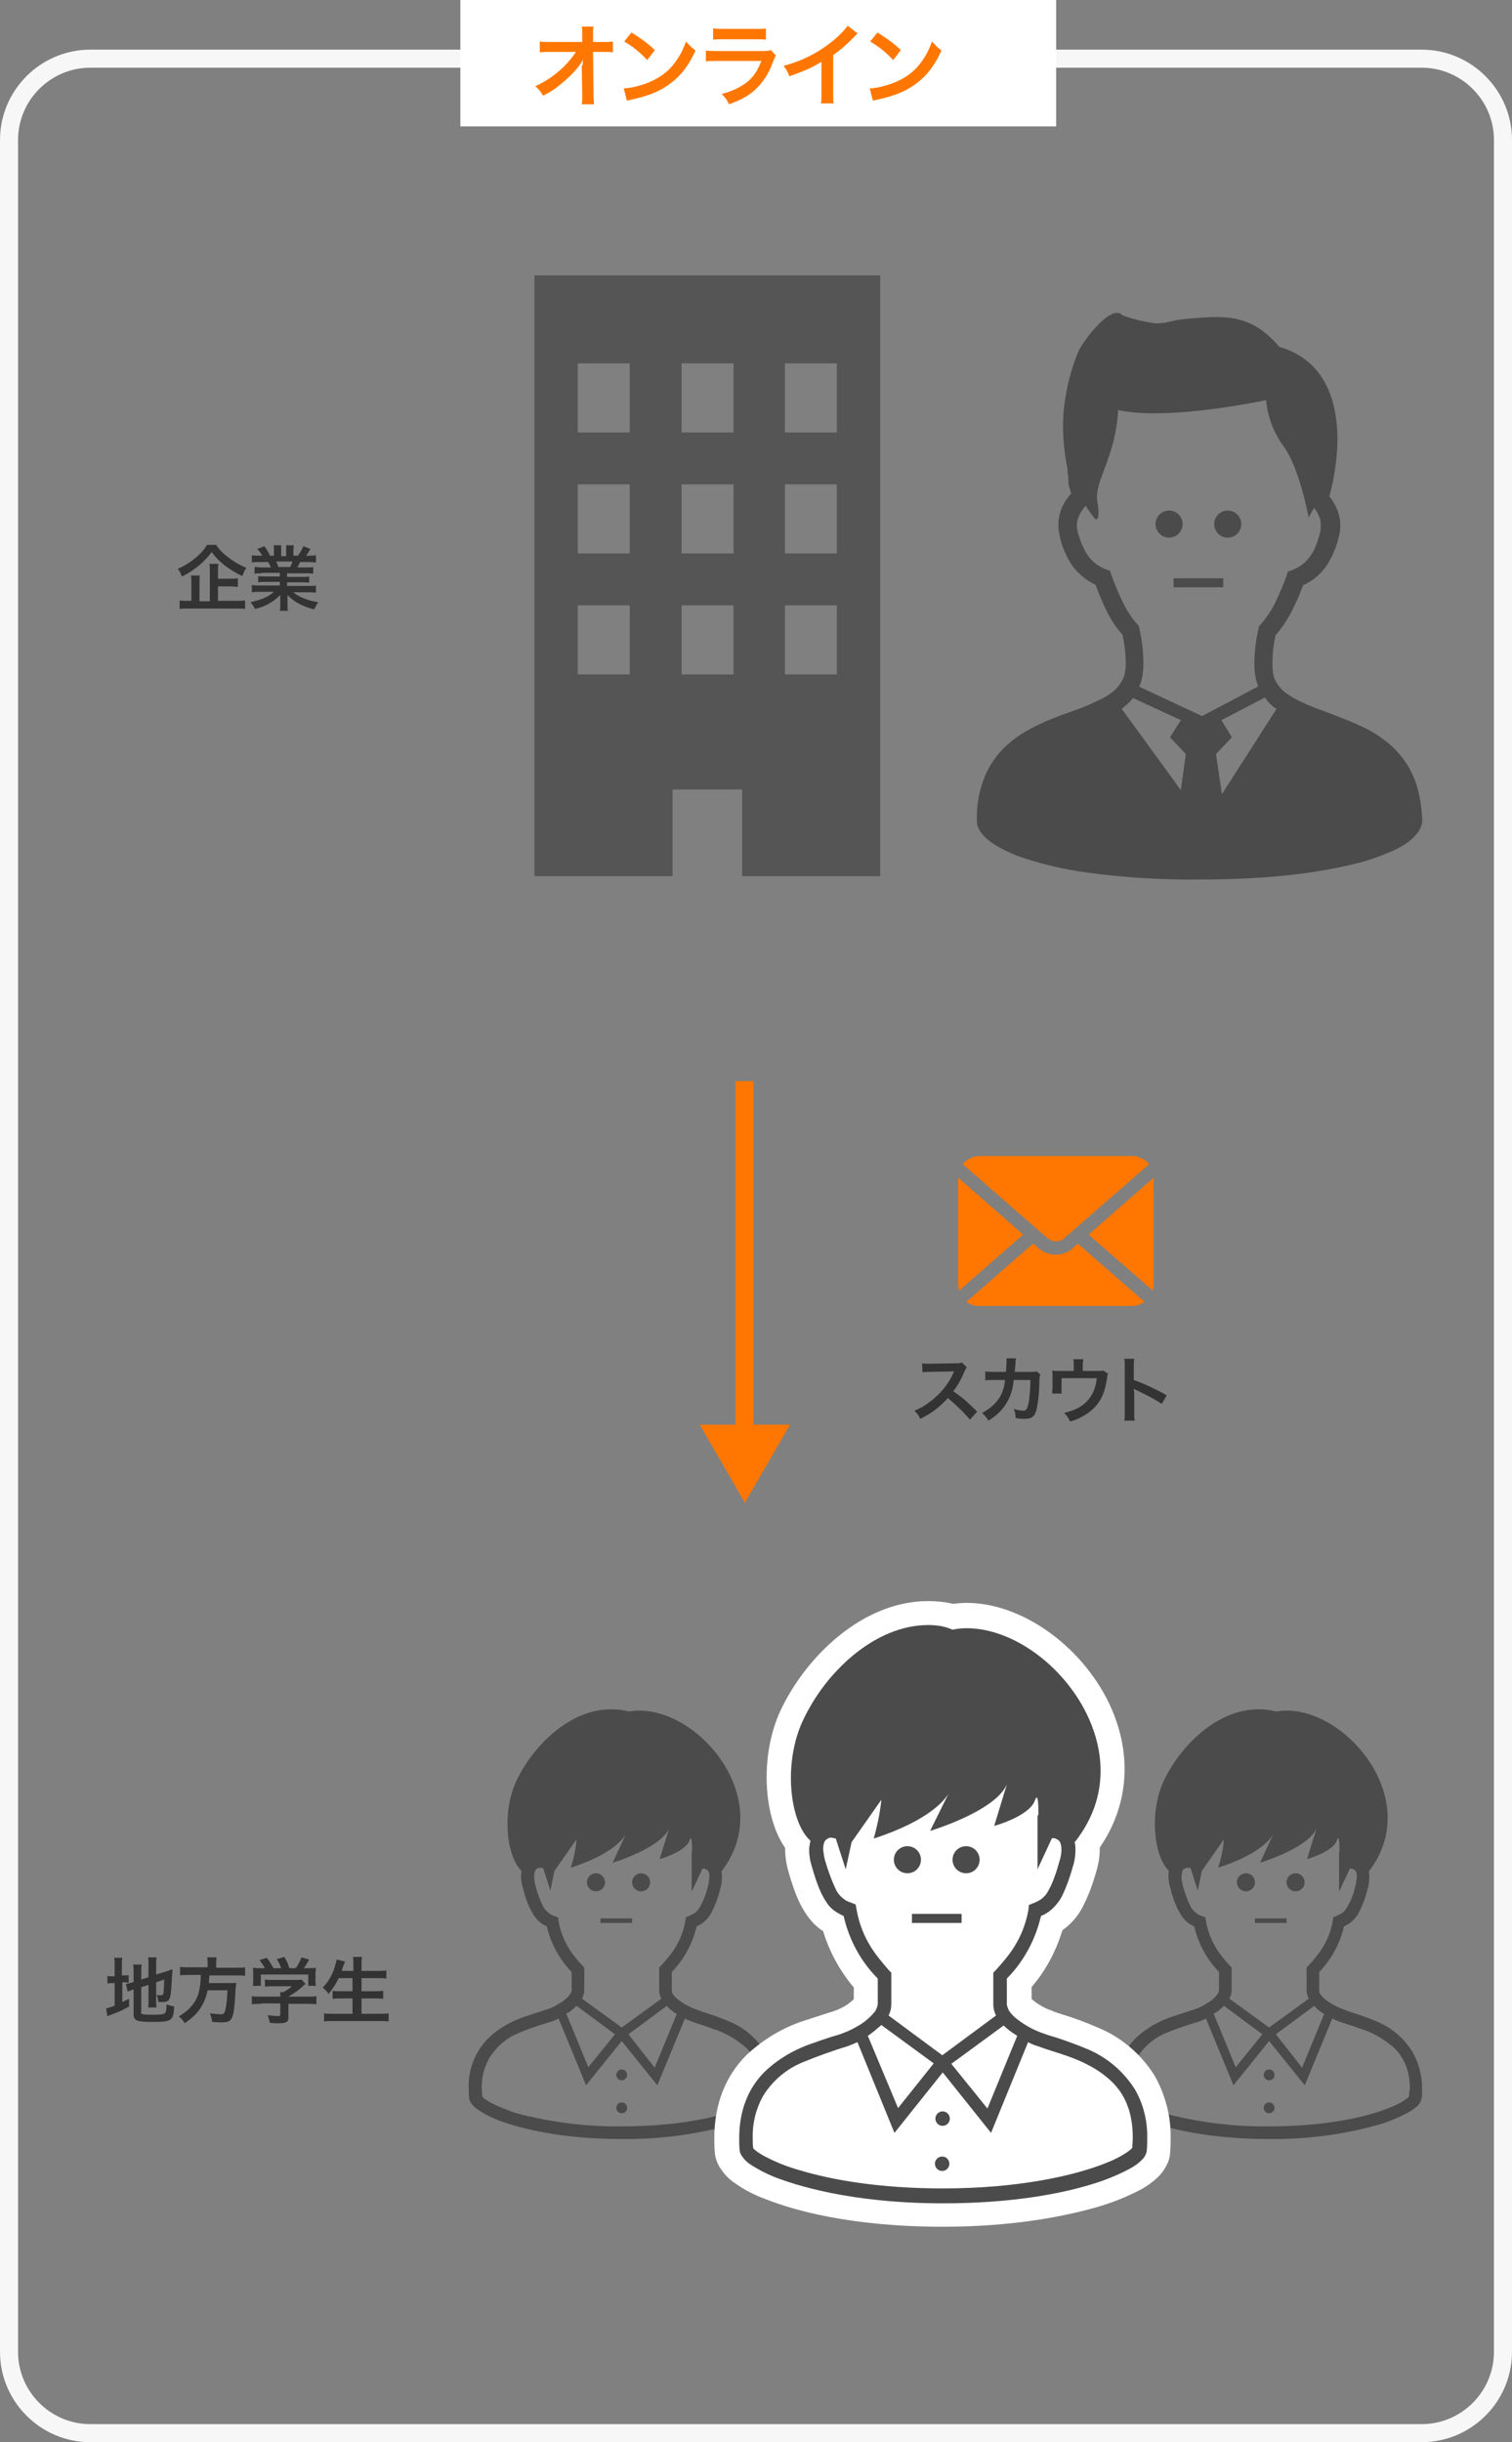 <?xml version="1.0" encoding="utf-8"?>
<!-- Generator: Adobe Illustrator 24.3.0, SVG Export Plug-In . SVG Version: 6.00 Build 0)  -->
<svg version="1.1" id="レイヤー_1" xmlns="http://www.w3.org/2000/svg" xmlns:xlink="http://www.w3.org/1999/xlink" x="0px"
	 y="0px" viewBox="0 0 335 541" style="enable-background:new 0 0 335 541;" xml:space="preserve">
<rect x="0" y="0" width="335" height="541" fill="#808080" stroke="none"/>
<style type="text/css">
	.st0{fill:none;}
	.st1{fill:none;stroke:#F7F7F7;stroke-width:4;}
	.st2{enable-background:new    ;}
	.st3{fill:#333333;}
	.st4{fill:#555555;}
	.st5{fill:#4B4B4B;}
	.st6{fill:#FF7700;}
	.st7{fill:none;stroke:#FF7700;stroke-width:4;stroke-miterlimit:10;}
	.st8{fill:#FFFFFF;}
</style>
<g transform="translate(-20 -1779)">
	<g transform="translate(20 1790)">
		<path class="st0" d="M20,0h295c11,0,20,9,20,20v490c0,11-9,20-20,20H20c-11,0-20-9-20-20V20C0,9,9,0,20,0z"/>
		<path class="st1" d="M20,2h295c9.9,0,18,8.1,18,18v490c0,9.9-8.1,18-18,18H20c-9.9,0-18-8.1-18-18V20C2,10.1,10.1,2,20,2z"/>
	</g>
	<g class="st2">
		<path class="st3" d="M67.9,1899.7c0.7,1.1,1.5,1.9,2.7,2.8c1.2,0.9,2.5,1.7,4,2.3c-0.4,0.5-0.6,1-0.9,1.8c-1.4-0.6-2.8-1.5-4-2.4
			c-1.2-1-1.9-1.7-2.8-2.9c-0.9,1.2-1.5,1.8-2.6,2.8c-1.2,1-2.5,1.9-4,2.6c-0.3-0.7-0.4-1.1-0.9-1.7c1.4-0.6,2.7-1.4,3.9-2.4
			c1.1-0.9,1.9-1.8,2.6-2.9H67.9z M68.3,1912.1h4c0.9,0,1.5,0,2-0.1v1.9c-0.5-0.1-1.2-0.1-2-0.1H61.8c-0.9,0-1.5,0-2,0.1v-1.9
			c0.4,0.1,1,0.1,1.9,0.1h0.7v-3.8c0-0.7,0-1.2-0.1-1.8h2c-0.1,0.5-0.1,1-0.1,1.8v3.9h2.3v-6.5c0-0.8,0-1.3-0.1-1.8h2
			c-0.1,0.5-0.1,0.9-0.1,1.7v1.6h2.6c0.8,0,1.3,0,1.8-0.1v1.9c-0.5,0-1-0.1-1.7-0.1h-2.7V1912.1z"/>
		<path class="st3" d="M78,1906c-0.7,0-1.2,0-1.6,0.1v-1.5c0.4,0,0.9,0.1,1.6,0.1H80c-0.2-0.5-0.4-0.9-0.6-1.2h-1.7
			c-0.8,0-1.4,0-1.9,0.1v-1.6c0.5,0.1,1,0.1,1.8,0.1h0.5c-0.3-0.6-0.5-0.8-1.1-1.5l1.6-0.6c0.5,0.8,0.8,1.1,1.2,2.1h0.9v-1.1
			c0-0.5,0-0.9-0.1-1.2h1.7c0,0.3,0,0.6,0,1.2v1.2h1.1v-1.2c0-0.5,0-0.9,0-1.2h1.7c0,0.3-0.1,0.7-0.1,1.2v1.1h1
			c0.6-0.8,0.9-1.4,1.2-2.1l1.6,0.6c-0.4,0.6-0.6,1-1,1.5h0.4c0.8,0,1.3,0,1.8-0.1v1.6c-0.5,0-1.1-0.1-1.9-0.1h-1.6
			c-0.3,0.6-0.4,0.8-0.6,1.2h1.9c0.8,0,1.2,0,1.6-0.1v1.5c-0.5-0.1-0.9-0.1-1.6-0.1h-4.2v0.8h3.3c0.7,0,1.2,0,1.6-0.1v1.4
			c-0.4-0.1-0.9-0.1-1.6-0.1h-3.3v0.8h4.5c0.9,0,1.5,0,1.9-0.1v1.6c-0.6-0.1-1.2-0.1-1.9-0.1H85c0.5,0.5,1.3,0.9,2.2,1.3
			c1,0.4,1.9,0.7,3.3,0.9c-0.4,0.6-0.6,1-0.9,1.6c-2.7-0.7-4.5-1.7-5.9-3.2c0,0.6,0,0.8,0,1.1v0.8c0,0.7,0,1.2,0.1,1.6H82
			c0.1-0.5,0.1-1,0.1-1.6v-0.8c0-0.4,0-0.4,0-1.1c-0.8,0.8-1.3,1.2-2.3,1.8c-1,0.6-2,1-3.3,1.3c-0.3-0.6-0.6-1-1-1.5
			c2.3-0.5,4-1.2,5.2-2.3h-3c-0.8,0-1.3,0-1.9,0.1v-1.6c0.5,0.1,1.1,0.1,1.9,0.1H82v-0.8h-3.2c-0.7,0-1.2,0-1.6,0.1v-1.4
			c0.4,0.1,0.9,0.1,1.6,0.1H82v-0.8H78z M84.3,1904.6c0.2-0.5,0.4-0.8,0.5-1.2h-3.6c0.2,0.5,0.3,0.7,0.5,1.2H84.3z"/>
	</g>
	<g transform="translate(138.417 1840)">
		<g transform="translate(0)">
			<path class="st4" d="M0,0v133.1h30.6v-19.2H46v19.2h30.6V0H0z M21.1,88.4H9.6V73.1h11.5L21.1,88.4z M21.1,61.6H9.6V46.3h11.5
				L21.1,61.6z M21.1,34.8H9.6V19.5h11.5L21.1,34.8z M44.1,88.4H32.6V73.1h11.5V88.4z M44.1,61.6H32.6V46.3h11.5V61.6z M44.1,34.8
				H32.6V19.5h11.5V34.8z M67,88.4H55.5V73.1H67V88.4z M67,61.6H55.5V46.3H67V61.6z M67,34.8H55.5V19.5H67V34.8z"/>
		</g>
		<g transform="translate(97.911 8.329)">
			<path class="st5" d="M97.8,105.5c-1.2-4.5-3.9-8.4-7.7-11.1c-1.6-1.2-3.3-2.2-5.2-3c-2.7-1.3-5.4-2.2-7.9-3.2
				c-2.3-0.8-4.5-1.7-6.7-2.9l-0.2-0.1c-0.6-0.4-1.2-0.8-1.8-1.2c-0.7-0.6-1.3-1.3-1.8-2.1c-0.5-0.8-0.8-1.8-0.8-2.7
				c-0.1-0.5-0.1-1-0.1-1.5c0-2.1,0.2-4.2,0.7-6.3c1.2-1.4,2.3-3,3.2-4.6c1.1-2.1,2.1-4.3,2.9-6.5c2.3-1,4.2-2.7,5.5-4.8
				c1.2-2,2-4.1,2.5-6.3c0.5-2.1,0.2-4.3-0.7-6.2c-0.4-0.8-0.9-1.6-1.5-2.4c0.3-1.1,0.7-2.6,1-4.4c0.5-2.8,0.8-5.6,0.8-8.5
				c0-2-0.2-4.1-0.6-6.1C79.1,20,78.6,18.5,78,17c-1-2.3-2.4-4.3-4.2-5.9c-1.9-1.7-4.2-2.9-6.7-3.6c-0.9-1.1-1.8-2-2.9-2.9
				c-0.8-0.7-1.7-1.3-2.6-1.8c-1.3-0.7-2.7-1.2-4.1-1.5c-1.4-0.3-2.9-0.4-4.3-0.4c-2.1,0-4.2,0.2-6.6,0.4c-0.9,0.1-1.7,0.2-2.3,0.3
				c-1,0.2-1.7,0.4-2.3,0.5c-0.3,0.1-0.5,0.1-0.8,0.1c-0.3,0-0.5,0.1-0.8,0.1c-0.5,0-0.9,0-1.4-0.1c-1.5-0.2-3.1-0.6-4.6-1
				c-0.6-0.2-1.2-0.4-1.6-0.5c-0.2-0.1-0.4-0.2-0.5-0.2S32.1,0.3,32,0.2c-0.2-0.1-0.3-0.2-0.5-0.2c-0.1,0-0.3,0-0.4,0
				c-0.2,0-0.4,0-0.6,0.1c-0.1,0-0.2,0.1-0.4,0.1c-0.2,0.1-0.3,0.2-0.5,0.3C29.3,0.6,29,0.8,28.8,1c-0.6,0.4-1.1,0.9-1.6,1.4
				c-0.9,0.9-1.8,1.9-2.6,3c-0.4,0.6-0.8,1.1-1.2,1.7C23,7.7,22.7,8.3,22.4,9c-1.1,2.8-2,5.8-2.5,8.8c-0.5,2.5-0.7,4.9-0.7,7.4
				c0,3.2,0.4,6.4,1,9.5c0,0.1,0,0.2,0,0.4c0,0.2,0,0.5,0.1,0.8c0,0.4,0.1,0.8,0.1,1.2c0,0.2,0,0.3,0,0.4c0,0,0,0.1,0,0.1v0.3L21,40
				c-0.7,0.8-1.3,1.6-1.8,2.6c-1,2-1.3,4.3-0.8,6.5v0c0.3,1.6,0.8,3.1,1.5,4.5c0.8,1.8,1.9,3.3,3.4,4.6c0.9,0.8,2,1.5,3.1,2
				c0.8,2.2,1.7,4.4,2.8,6.5c0.9,1.7,1.9,3.2,3.2,4.6c0.4,2.1,0.7,4.2,0.7,6.3c0,0.5,0,1-0.1,1.5l0,0c-0.1,0.7-0.2,1.3-0.5,1.9
				c-0.4,0.9-0.9,1.6-1.6,2.3c-0.8,0.8-1.7,1.4-2.6,1.9l-0.8,0.4c-0.9,0.4-1.8,0.9-2.8,1.3c-2.3,1-5,1.8-7.7,2.9
				c-2.1,0.8-4.1,1.8-6.1,2.9c-1.5,0.9-2.9,1.9-4.2,3.1c-2.1,1.9-3.7,4.2-4.8,6.8c-1.3,3.1-1.9,6.5-1.8,9.9c0,0.5,0.1,1.1,0.3,1.5
				c0.2,0.4,0.4,0.9,0.7,1.2c0.6,0.8,1.3,1.4,2.1,2c1.9,1.3,3.9,2.3,6,3.1c5.1,1.8,10.3,3,15.6,3.7c8.2,1.1,16.4,1.6,24.6,1.5
				c7.3,0,14.6-0.3,21.9-1.2c4-0.5,8-1.2,11.9-2.1c2.2-0.5,4.4-1.2,6.5-2c1.3-0.5,2.5-1,3.7-1.6c0.7-0.4,1.5-0.8,2.1-1.3
				c0.9-0.6,1.6-1.3,2.3-2.2c0.3-0.4,0.5-0.8,0.7-1.3c0.2-0.5,0.3-1,0.3-1.5C98.7,110.2,98.4,107.8,97.8,105.5z M45.3,105.7
				l-13.1-18c0.2-0.1,0.3-0.3,0.5-0.4c0.7-0.6,1.4-1.2,2-2l10.6,4.9L42.9,94l3.5,3.7L45.3,105.7z M36.1,82.8c0.4-1,0.7-2.1,0.8-3.3
				c0.1-0.6,0.1-1.3,0.1-1.9c0-2.6-0.3-5.2-0.9-7.7l-0.1-0.6L35.7,69c-1.2-1.3-2.1-2.7-2.9-4.2c-1.1-2.2-2.1-4.5-2.9-6.8l-0.3-0.9
				l-0.9-0.3c-1.8-0.7-3.3-1.9-4.3-3.5c-0.9-1.6-1.6-3.3-2-5c-0.3-1.3-0.1-2.6,0.5-3.7c0.4-0.7,0.8-1.3,1.3-1.9c0.6,1,1.3,1.9,2,2.8
				c0.9,0.9,1.1-1.3,0.6-3.7c-0.8-4.5,4.1-9.8,4.6-20.3c11.1,2.5,32.8-2.2,32.8-2.2c0.3,3.7,1.7,7.3,3.9,10.3
				c3.5,4.7,5.5,15.7,5.5,15.7s0.5-0.9,1.2-2.1c0.4,0.5,0.8,1,1,1.6c0.4,0.7,0.5,1.5,0.5,2.4c0,0.4,0,0.8-0.1,1.2
				c-0.3,1.3-0.7,2.5-1.2,3.7c-0.6,1.3-1.4,2.4-2.4,3.3c-0.8,0.7-1.7,1.2-2.7,1.6l-0.9,0.3L68.8,58c-0.8,2.3-1.8,4.6-2.9,6.8
				c-0.8,1.5-1.8,2.9-2.9,4.2l-0.4,0.4L62.5,70c-0.6,2.5-0.9,5.1-0.9,7.7c0,0.6,0,1.3,0.1,1.9c0.1,1,0.3,2,0.7,3c0,0,0,0.1,0.1,0.1
				L50,89.3L36.1,82.8z M54.4,106.6l-1.3-8.9l3.5-3.7l-2.3-3.8l9.6-5c0.3,0.3,0.5,0.7,0.8,1c0.5,0.6,1.1,1.1,1.8,1.5L54.4,106.6z"/>
		</g>
		<circle class="st5" cx="140.6" cy="55.1" r="3"/>
		<circle class="st5" cx="153.6" cy="55.1" r="3"/>
		<rect x="141.6" y="67.1" class="st5" width="11" height="2"/>
	</g>
	<g transform="translate(-389 146)">
		<g class="st2">
			<path class="st3" d="M623.9,1947.5c-1.3-1.6-3.2-3.4-4.9-4.8c-1.8,2-3.6,3.4-6.1,4.6c-0.4-0.8-0.6-1.1-1.3-1.8
				c1.2-0.5,2-0.9,3.2-1.8c2.4-1.7,4.3-4,5.4-6.5l0.2-0.4c-0.3,0-0.3,0-5.3,0.1c-0.8,0-1.2,0-1.7,0.1l-0.1-2
				c0.4,0.1,0.8,0.1,1.4,0.1c0.1,0,0.2,0,0.4,0l5.6-0.1c0.9,0,1,0,1.4-0.2l1.1,1.1c-0.2,0.2-0.3,0.5-0.5,0.9
				c-0.7,1.7-1.5,3.1-2.5,4.4c1,0.7,1.9,1.3,3,2.3c0.4,0.4,0.4,0.4,2.3,2.2L623.9,1947.5z"/>
			<path class="st3" d="M639.5,1937.5c-0.1,0.3-0.2,0.5-0.2,1.1c0,1.8-0.2,4.3-0.4,5.3c-0.4,2.8-1,3.4-2.9,3.4c-0.6,0-1.2,0-2-0.2
				c0-1-0.1-1.3-0.4-2c0.9,0.3,1.6,0.4,2.1,0.4c0.7,0,0.9-0.4,1.2-1.7c0.2-1.1,0.4-3.3,0.4-5.1l-3.7,0c-0.2,2-0.6,3.2-1.3,4.6
				c-0.9,1.7-2.3,3.2-4.3,4.4c-0.5-0.8-0.8-1.1-1.4-1.7c2-1.1,3.3-2.3,4.2-4c0.4-0.9,0.7-1.7,0.8-2.8c0-0.2,0.1-0.4,0.1-0.5l-2.7,0
				c-1,0-1.2,0-1.7,0.1l0-2c0.5,0.1,1,0.1,1.8,0.1l2.8,0c0-0.6,0.1-1.5,0.1-2v-0.4c0-0.2,0-0.3,0-0.6l2.1,0c0,0.2,0,0.3-0.1,0.5
				c0,0.1,0,0.2,0,0.3c0,0.3,0,0.3-0.1,1.2c0,0.4,0,0.5-0.1,1l3.6,0c0.7,0,0.9,0,1.3-0.1L639.5,1937.5z"/>
			<path class="st3" d="M654.5,1937.3c-0.1,0.3-0.2,0.4-0.2,0.9c-0.3,1.8-0.5,2.7-1,3.9c-0.8,1.8-2.1,3.3-4,4.4
				c-1,0.6-1.8,1-3.2,1.4c-0.4-0.8-0.6-1.1-1.3-1.9c1.5-0.4,2.4-0.7,3.4-1.3c2.3-1.4,3.5-3.5,3.8-6.4h-7.8v2.1c0,0.5,0,0.9,0,1.3
				h-2.1c0-0.4,0.1-0.9,0.1-1.3v-2.3c0-0.7,0-1.1-0.1-1.5c0.6,0.1,0.8,0.1,1.7,0.1h3.1v-1.4c0-0.5,0-0.8-0.1-1.2h2.2
				c0,0.3-0.1,0.7-0.1,1.2v1.4h2.9c1.2,0,1.2,0,1.6-0.1L654.5,1937.3z"/>
			<path class="st3" d="M658.1,1947.7c0.1-0.5,0.1-0.9,0.1-1.8v-10.3c0-0.8,0-1.2-0.1-1.6h2.2c-0.1,0.5-0.1,0.7-0.1,1.7v3
				c2.2,0.8,4.7,1.9,7.3,3.4l-1.1,1.9c-1.3-0.9-3-1.8-5.7-3.1c-0.4-0.2-0.4-0.2-0.5-0.3c0,0.4,0.1,0.6,0.1,1.1v4.2
				c0,0.8,0,1.2,0.1,1.8H658.1z"/>
		</g>
		<g transform="translate(245.995 1624.992)">
			<path class="st6" d="M404.2,281.5l14.2,12.4c0.1-0.5,0.2-0.9,0.2-1.4v-23.6L404.2,281.5z"/>
			<path class="st6" d="M397,283c0.6,0,1.2-0.2,1.7-0.6l18.9-16.5c-0.9-1.1-2.3-1.8-3.8-1.8h-33.7c-1.5,0-2.9,0.7-3.8,1.8l18.9,16.5
				C395.7,282.7,396.3,283,397,283z"/>
			<path class="st6" d="M375.3,268.9v23.6c0,0.5,0.1,0.9,0.2,1.4l14.2-12.4L375.3,268.9z"/>
			<path class="st6" d="M400.6,284.6c-2.1,1.8-5.3,1.8-7.4,0l-1.3-1.1l-14.8,12.9c0.8,0.6,1.8,0.9,2.9,0.9h33.7c1,0,2-0.3,2.9-0.9
				l-14.8-12.9L400.6,284.6z"/>
		</g>
	</g>
	<g transform="translate(532.834 1622.804) rotate(90)">
		<line class="st7" x1="395.7" y1="347.9" x2="474.7" y2="347.9"/>
		<path class="st6" d="M471.8,357.8l17.3-10l-17.3-10V357.8z"/>
	</g>
	<g transform="translate(123.948 2133.673)">
		<g transform="translate(0 0)">
			<g transform="translate(0 23.966)">
				<path class="st5" d="M65.5,75.8c-1.9-3-4.6-5.3-7.8-6.6c-2.9-1.3-5.7-2-7.4-2.7c-1.4-0.5-2.7-1.2-3.9-2.1
					c-0.5-0.4-0.9-0.8-1.2-1.2c-0.2-0.3-0.3-0.6-0.3-0.9v-4.1c2.7-2.8,4.6-6.3,5.5-10.1c0.4-0.2,0.8-0.4,1.1-0.6
					c1-0.7,1.8-1.6,2.3-2.7c0.8-1.6,1.4-3.2,1.8-4.9C55.9,39,56,38,56,37.1c0-0.4,0-0.8-0.1-1.2C68.6,19.5,49.6-2,35.4,0.5
					c-11.1-2.8-21,6.9-25,15.5c-3.2,7-2.1,16.6,1.2,19.8c-0.1,0.4-0.1,0.8-0.1,1.3c0,1,0.2,1.9,0.5,2.8c0.5,2.1,1.3,4.2,2.5,6
					c0.4,0.6,1,1.2,1.6,1.6c0.3,0.2,0.7,0.4,1.1,0.6c0.9,3.8,2.8,7.3,5.5,10.1v4.1c0,0.3-0.2,0.6-0.4,0.9c-0.6,0.8-1.3,1.4-2.2,1.9
					c-0.9,0.6-1.9,1.1-2.9,1.4c-1.2,0.4-2.8,0.9-4.6,1.5c-3.1,1-6,2.6-8.4,4.9c-2.9,3-4.5,7-4.3,11.2c0,0.6,0,1.3,0.1,2
					c0,0.4,0.2,0.8,0.4,1.1c0.4,0.6,0.9,1.1,1.4,1.4c1.3,0.9,2.8,1.7,4.3,2.3c5.6,2.2,15,4.3,27.6,4.3c8.1,0.1,16.2-0.9,24.1-3.1
					c2.3-0.6,4.5-1.6,6.7-2.7c0.7-0.4,1.4-0.9,2-1.4c0.3-0.2,0.5-0.5,0.7-0.8c0.2-0.3,0.3-0.7,0.4-1.1c0.1-0.7,0.1-1.3,0.1-2
					C67.7,81.2,67,78.4,65.5,75.8z M45.8,67.4c0.1,0,0.1,0.1,0.2,0.1l-4.9,11.9L35.3,72l8.5-6.3C44.4,66.4,45,66.9,45.8,67.4
					L45.8,67.4z M19.8,46.9l-0.1-0.8l-0.8-0.3c-0.4-0.1-0.8-0.3-1.2-0.6c-0.6-0.5-1.1-1-1.4-1.7c-0.7-1.4-1.2-2.9-1.6-4.4
					c-0.2-0.7-0.3-1.4-0.3-2.1c0-0.4,0.1-0.8,0.2-1.2c0.1-0.3,0.4-0.5,0.7-0.6c0.2-0.1,0.3-0.1,0.5-0.1l0.6,0.1l1.6,5l0.9-4.4l4.9-7
					c-0.2,2.1-0.6,4.3-1.3,6.3c9.3-3,11.7-6.5,12.2-7.4L31.8,34c0,0,10.6-3.2,12.5-7.6l-2.1,6.8c0,0,5.7-1.6,6.6-4.1
					c0.5-1.5,0.6,0.5,0.6,2.4l-0.1,0v8.9l2.4-5.1l0.1,0c0.3,0,0.6,0.1,0.8,0.2c0.2,0.1,0.3,0.3,0.4,0.4c0.2,0.4,0.3,0.8,0.2,1.2
					c0,0.7-0.1,1.4-0.3,2.1c-0.4,1.8-1.1,3.6-2.1,5.1c-0.3,0.4-0.6,0.7-0.9,0.9c-0.4,0.2-0.8,0.4-1.2,0.6L48,46.1l-0.1,0.8
					c-0.9,5-3.5,7.8-5.4,9.9l-0.4,0.4v5.1c0,0.6,0.2,1.3,0.5,1.8l-8.8,6.4L25,64.1c0.3-0.6,0.5-1.2,0.5-1.8v-5.1l-0.4-0.4
					C23.2,54.7,20.7,51.9,19.8,46.9z M22.8,66.6c0.3-0.3,0.7-0.6,1-0.9l8.5,6.3l-5.9,7.3l-4.9-11.9C22.1,67.2,22.4,66.9,22.8,66.6
					L22.8,66.6z M64.8,85.8c-0.2,0.2-0.4,0.4-0.7,0.6c-1.1,0.8-2.4,1.4-3.7,1.9c-5.1,2.1-14.3,4.1-26.6,4.1
					c-7.9,0.1-15.7-0.9-23.3-2.9C8.4,88.8,6.4,88,4.5,87c-0.5-0.3-1-0.6-1.4-1c-0.1-0.1-0.1-0.2-0.2-0.2c0-0.6-0.1-1.1-0.1-1.7
					c-0.1-2.4,0.5-4.8,1.7-6.9c1.6-2.5,3.8-4.4,6.5-5.5c2.4-1,4.8-1.8,7.2-2.5c0.6-0.2,1.1-0.4,1.6-0.7l6.1,14.8l7.9-9.8l7.9,9.8
					l6.1-14.8c0.5,0.3,1.1,0.5,1.6,0.7c1.3,0.5,2.9,0.9,4.6,1.6c2.7,0.8,5.2,2.3,7.4,4.2c2,2,3.5,4.8,3.5,9.2
					C64.8,84.6,64.8,85.2,64.8,85.8L64.8,85.8z"/>
				<ellipse class="st5" cx="33.8" cy="88.3" rx="1.2" ry="1.2"/>
				<ellipse class="st5" cx="33.8" cy="81" rx="1.2" ry="1.2"/>
			</g>
			<g transform="translate(143.438 23.966)">
				<path class="st5" d="M65.5,75.8c-1.9-3-4.6-5.3-7.8-6.6c-2.9-1.3-5.7-2-7.4-2.7c-1.4-0.5-2.7-1.2-3.9-2.1
					c-0.5-0.4-0.9-0.8-1.2-1.2c-0.2-0.3-0.3-0.6-0.3-0.9v-4.1c2.7-2.8,4.6-6.3,5.5-10.1c0.4-0.2,0.8-0.4,1.1-0.6
					c1-0.7,1.8-1.6,2.3-2.7c0.8-1.6,1.4-3.2,1.8-4.9C55.9,39,56,38,56,37.1c0-0.4,0-0.8-0.1-1.2C68.6,19.5,49.5-2,35.4,0.5
					c-11.1-2.8-21,6.9-25,15.5c-3.2,7-2.1,16.6,1.2,19.8c-0.1,0.4-0.1,0.8-0.1,1.3c0,1,0.2,1.9,0.5,2.8c0.5,2.1,1.3,4.2,2.5,6
					c0.4,0.6,1,1.2,1.6,1.6c0.3,0.2,0.7,0.4,1.1,0.6c0.9,3.8,2.8,7.3,5.5,10.1v4.1c0,0.3-0.2,0.6-0.4,0.9c-0.6,0.8-1.3,1.4-2.2,1.9
					c-0.9,0.6-1.9,1.1-2.9,1.4c-1.2,0.4-2.8,0.9-4.6,1.5c-3.1,1-6,2.6-8.4,4.9c-2.9,3-4.5,7-4.3,11.2c0,0.6,0,1.3,0.1,2
					c0,0.4,0.2,0.8,0.4,1.1c0.4,0.6,0.9,1.1,1.4,1.4c1.3,0.9,2.8,1.7,4.3,2.3c5.6,2.2,15,4.3,27.6,4.3c8.1,0.1,16.2-0.9,24.1-3.1
					c2.3-0.6,4.5-1.6,6.7-2.7c0.7-0.4,1.4-0.9,2-1.4c0.3-0.2,0.5-0.5,0.7-0.8c0.2-0.3,0.3-0.7,0.4-1.1c0.1-0.7,0.1-1.3,0.1-2
					C67.7,81.2,67,78.4,65.5,75.8z M45.8,67.4c0.1,0,0.1,0.1,0.2,0.1l-4.9,11.9L35.3,72l8.5-6.3C44.4,66.4,45,66.9,45.8,67.4
					L45.8,67.4z M19.8,46.9l-0.1-0.8l-0.8-0.3c-0.4-0.1-0.8-0.3-1.2-0.6c-0.6-0.5-1.1-1-1.4-1.7c-0.7-1.4-1.2-2.9-1.6-4.4
					c-0.2-0.7-0.3-1.4-0.3-2.1c0-0.4,0.1-0.8,0.2-1.2c0.1-0.3,0.4-0.5,0.7-0.6c0.2-0.1,0.3-0.1,0.5-0.1l0.6,0.1l1.6,5l0.9-4.4l4.9-7
					c-0.2,2.1-0.6,4.3-1.3,6.3c9.3-3,11.7-6.5,12.2-7.4L31.8,34c0,0,10.6-3.2,12.5-7.6l-2.1,6.8c0,0,5.7-1.6,6.6-4.1
					c0.5-1.5,0.6,0.5,0.6,2.4l-0.1,0v8.9l2.4-5.1l0.1,0c0.3,0,0.6,0.1,0.8,0.2c0.2,0.1,0.3,0.3,0.4,0.4c0.2,0.4,0.3,0.8,0.2,1.2
					c0,0.7-0.1,1.4-0.3,2.1c-0.4,1.8-1.1,3.6-2.1,5.1c-0.3,0.4-0.6,0.7-0.9,0.9c-0.4,0.2-0.8,0.4-1.2,0.6L48,46.1l-0.1,0.8
					c-0.9,5-3.5,7.8-5.4,9.9l-0.4,0.4v5.1c0,0.6,0.2,1.3,0.5,1.8l-8.8,6.4L25,64.1c0.3-0.6,0.5-1.2,0.5-1.8v-5.1l-0.4-0.4
					C23.2,54.7,20.7,51.9,19.8,46.9z M22.8,66.6c0.3-0.3,0.7-0.6,1-0.9l8.5,6.3l-5.9,7.3l-4.9-11.9C22.1,67.2,22.4,66.9,22.8,66.6
					L22.8,66.6z M64.8,85.8c-0.2,0.2-0.4,0.4-0.7,0.6c-1.1,0.8-2.4,1.4-3.7,1.9c-5.1,2.1-14.3,4.1-26.6,4.1
					c-7.9,0.1-15.7-0.9-23.3-2.9C8.4,88.8,6.4,88,4.5,87c-0.5-0.3-1-0.6-1.4-1c-0.1-0.1-0.1-0.2-0.2-0.2c0-0.6-0.1-1.1-0.1-1.7
					c-0.1-2.4,0.5-4.8,1.7-6.9c1.6-2.5,3.8-4.4,6.5-5.5c2.4-1,4.8-1.8,7.2-2.5c0.6-0.2,1.1-0.4,1.6-0.7l6.1,14.8l7.9-9.8l7.9,9.8
					l6.1-14.8c0.5,0.3,1.1,0.5,1.6,0.7c1.3,0.5,2.9,0.9,4.7,1.6c2.7,0.8,5.2,2.3,7.4,4.2c2,2,3.5,4.8,3.5,9.2
					C64.8,84.6,64.8,85.2,64.8,85.8L64.8,85.8z"/>
				<ellipse class="st5" cx="33.8" cy="88.3" rx="1.2" ry="1.2"/>
				<ellipse class="st5" cx="33.8" cy="81" rx="1.2" ry="1.2"/>
			</g>
			<g transform="translate(54.316 0)">
				<path class="st8" d="M93.7,107.6c-2.5-4-6.2-7.1-10.6-9c-3.9-1.8-7.8-2.8-10.1-3.6c-1.9-0.7-3.7-1.7-5.3-2.9
					c-0.6-0.5-1.2-1-1.6-1.7c-0.3-0.3-0.4-0.8-0.5-1.2v-5.5c3.7-3.8,6.3-8.6,7.5-13.7c0.5-0.2,1-0.5,1.5-0.8c1.3-1,2.4-2.2,3.1-3.7
					c1-2.1,1.9-4.4,2.5-6.6c0.4-1.3,0.6-2.6,0.6-3.9c0-0.5-0.1-1.1-0.2-1.6C97.9,31.1,72,1.9,52.8,5.3c-15-3.9-28.6,9.4-33.9,21
					c-4.3,9.5-2.9,22.5,1.7,26.9c-0.1,0.6-0.2,1.1-0.2,1.7c0,1.3,0.2,2.6,0.6,3.9c1.1,3.8,2.1,6.3,3.4,8.2c0.6,0.8,1.3,1.6,2.2,2.2
					c0.5,0.3,1,0.6,1.5,0.8c1.2,5.2,3.8,9.9,7.5,13.7v5.5c0,0.4-0.2,0.9-0.5,1.2c-0.8,1-1.8,1.9-2.9,2.6c-1.2,0.8-2.5,1.5-3.9,2
					c-1.6,0.6-3.8,1.2-6.3,2c-4.2,1.3-8.1,3.6-11.4,6.6c-3.4,3.4-5.9,8.4-5.8,15.2c0,0.9,0,1.8,0.1,2.7c0.1,0.5,0.2,1,0.5,1.5
					c0.5,0.8,1.2,1.4,1.9,2c1.8,1.3,3.8,2.3,5.9,3.1c7.6,3,20.4,5.8,37.5,5.8c13.9,0,25-1.9,32.7-4.2c3.1-0.9,6.2-2.1,9-3.7
					c1-0.5,1.9-1.2,2.7-1.9c0.3-0.3,0.6-0.7,0.9-1.1c0.3-0.4,0.4-0.9,0.5-1.5c0.1-0.9,0.1-1.8,0.1-2.7
					C96.6,115,95.6,111.1,93.7,107.6z"/>
				<path class="st8" d="M47.4,0L47.4,0C32.6,0,20,12.7,14.6,24.4c-4.5,9.8-3.8,23.3,1.1,30.3c0,0.1,0,0.2,0,0.3v0.1
					c0,1.7,0.3,3.4,0.8,5.1c1.3,4.5,2.5,7.3,4.1,9.5c0.9,1.3,2,2.4,3.3,3.3l0.1,0l0.1,0.1c1.4,4.6,3.7,8.8,6.8,12.5v2.6
					c-0.4,0.4-0.8,0.7-1.2,1l-0.1,0.1c-0.9,0.6-1.9,1.1-3,1.5c-0.6,0.2-1.3,0.4-2.2,0.7c-1.2,0.4-2.5,0.8-4,1.3
					c-4.9,1.5-9.3,4.1-13.1,7.6c0,0-0.1,0.1-0.1,0.1C2.5,105.1,0,111.5,0,118.9c0,1,0,2,0.1,3.1c0,0,0,0.1,0,0.1
					c0.1,1.2,0.5,2.4,1.2,3.5c0,0,0,0.1,0.1,0.1c0.8,1.3,1.9,2.4,3.1,3.2c2.1,1.5,4.4,2.7,6.9,3.6c5.8,2.3,18.5,6.1,39.2,6.1
					c16,0,27.3-2.4,34-4.3c3.5-1,6.8-2.3,10-4c1.3-0.7,2.5-1.6,3.6-2.6l0,0c0.6-0.6,1.2-1.3,1.6-2c0.7-1.1,1.1-2.2,1.2-3.5V122
					c0.1-1,0.1-2,0.1-3c0.1-4.7-1.1-9.4-3.4-13.6c0-0.1-0.1-0.1-0.1-0.2c-3-4.8-7.4-8.6-12.6-10.7c-2.5-1.1-5.1-2.1-7.8-2.9
					c-1-0.3-1.9-0.6-2.5-0.9c-1.5-0.5-2.9-1.3-4.1-2.3c-0.1-0.1-0.2-0.2-0.3-0.2v-2.7c3.1-3.6,5.4-7.9,6.8-12.5l0.1-0.1
					c0,0,0.1-0.1,0.1-0.1c1.9-1.4,3.5-3.3,4.5-5.4c1.2-2.4,2.1-4.9,2.8-7.4c0.5-1.6,0.8-3.3,0.8-5c0,0,0-0.1,0-0.1
					c0-0.1,0-0.2,0-0.3c6.6-9.6,7.3-21.2,1.9-32.3C81,9.6,67.9,0.4,55.9,0.4c-1,0-2,0.1-3,0.2C51.1,0.2,49.2,0,47.4,0L47.4,0z"/>
			</g>
			<g transform="translate(103.198 113.047)">
				<ellipse class="st5" cx="1.6" cy="11.6" rx="1.6" ry="1.6"/>
				<ellipse class="st5" cx="1.7" cy="1.6" rx="1.6" ry="1.6"/>
			</g>
			<g transform="translate(59.629 5.313)">
				<path class="st5" d="M77.5,94c-2.4-1-4.8-1.9-7.3-2.7c-1.1-0.3-2-0.6-2.8-0.9c-2-0.7-3.8-1.7-5.5-3c-0.7-0.5-1.3-1.1-1.8-1.8
					c-0.3-0.4-0.5-1-0.6-1.5v0v-5.8l0.2-0.2c3.6-3.7,6.1-8.4,7.3-13.4l0.1-0.3l0.3-0.1c0.5-0.2,0.9-0.5,1.4-0.8
					c1.2-0.9,2.2-2.1,2.9-3.4c1-2.1,1.8-4.3,2.4-6.5c0.4-1.2,0.6-2.5,0.6-3.7c0-0.5,0-1-0.1-1.5l-0.1-0.3l0.2-0.2
					c8.7-11.2,5.3-22.5,2.5-28.2c-5.4-11-16.6-19-26.6-19c-1,0-2,0.1-3,0.3l-0.1,0l-0.1,0C45.6,0.2,43.8,0,42.1,0
					c-5.7,0-11.5,2.4-16.9,6.9c-4.7,4-8.4,8.9-11,14.5c-4.3,9.5-2.7,22,1.5,26.1l0.3,0.3l-0.1,0.4c-0.1,0.5-0.2,1-0.2,1.6
					c0,1.2,0.2,2.5,0.6,3.7c1.1,3.9,2.1,6.3,3.3,8c0.5,0.8,1.2,1.5,2,2c0.4,0.3,0.9,0.5,1.4,0.8l0.3,0.1l0.1,0.3
					c1.2,5.1,3.7,9.7,7.3,13.4l0.2,0.2V84v0c-0.1,0.6-0.3,1.1-0.6,1.6c-0.9,1.1-1.9,2-3.1,2.8c-1.3,0.8-2.6,1.5-4,2
					c-0.7,0.3-1.5,0.5-2.5,0.8c-1.2,0.4-2.5,0.8-3.8,1.3c-4.1,1.3-8,3.5-11.1,6.5c-3.7,3.7-5.6,8.7-5.6,14.7c0,0.9,0,1.7,0.1,2.6
					c0,0.4,0.2,0.8,0.4,1.2c0.5,0.7,1,1.3,1.7,1.8c1.8,1.2,3.7,2.2,5.7,3c4.4,1.7,16.7,5.8,37.3,5.8c15.4,0,26.2-2.2,32.5-4.1
					c3.1-0.9,6.1-2.1,8.9-3.6c0.9-0.5,1.8-1.1,2.5-1.8c0.3-0.3,0.6-0.6,0.8-1c0.2-0.4,0.4-0.8,0.4-1.2c0.1-0.9,0.1-1.8,0.1-2.6
					c0.1-3.8-0.8-7.6-2.7-10.9C85.3,98.8,81.7,95.8,77.5,94z M61.5,90.8c0.1,0.1,0.2,0.1,0.3,0.2l-6.6,16.1l-8-9.9l11.6-8.5
					C59.6,89.5,60.5,90.2,61.5,90.8z M26.2,63L26,61.9l-1-0.4c-0.6-0.2-1.1-0.4-1.6-0.8c-0.8-0.6-1.5-1.4-1.9-2.4
					c-0.9-1.9-1.6-3.9-2.2-5.9c-0.3-0.9-0.4-1.9-0.5-2.8c0-0.5,0.1-1.1,0.3-1.6c0.2-0.4,0.5-0.6,0.9-0.8c0.2-0.1,0.4-0.1,0.7-0.1
					l0.9,0.2l2.2,6.8l1.3-6l6.6-9.4c-0.3,2.9-0.9,5.8-1.7,8.6c12.6-4.1,15.9-8.8,16.6-10l-4.1,8.3c0,0,14.4-4.3,17-10.3l-2.8,9.2
					c0,0,7.7-2.1,9-5.6c0.7-2,0.8,0.7,0.8,3.2l-0.2,0v12l3.2-6.9l0.1,0c0.4,0,0.8,0.1,1.1,0.3c0.2,0.1,0.4,0.3,0.6,0.6
					c0.2,0.5,0.3,1,0.3,1.6c0,1-0.2,1.9-0.5,2.8c-1,3.7-2,5.8-2.8,7c-0.3,0.5-0.8,0.9-1.3,1.3c-0.5,0.3-1,0.6-1.6,0.8l-1,0.4
					L64.3,63c-1.2,6.8-4.7,10.6-7.3,13.5L56.5,77v7c0,0.9,0.2,1.7,0.6,2.5l-11.9,8.8l-11.9-8.8c0.4-0.8,0.6-1.6,0.6-2.5v-7l-0.5-0.5
					C30.9,73.6,27.4,69.8,26.2,63z M30.3,89.8c0.5-0.4,0.9-0.8,1.4-1.2l11.6,8.5l-7.9,9.9L28.7,91C29.3,90.6,29.8,90.2,30.3,89.8
					L30.3,89.8z M87.3,115.8L87.3,115.8c-0.3,0.3-0.6,0.6-0.9,0.8c-1.6,1.1-3.2,1.9-5,2.6c-7,2.8-19.4,5.6-36.1,5.6
					c-13.6,0-24.3-1.8-31.6-4c-2.9-0.8-5.6-1.9-8.2-3.3c-0.7-0.4-1.3-0.8-1.9-1.3c-0.1-0.1-0.2-0.2-0.3-0.3
					c-0.1-0.8-0.1-1.5-0.1-2.2c-0.1-3.3,0.7-6.5,2.3-9.4c2.1-3.4,5.2-6,8.9-7.5c3.2-1.3,6.5-2.5,9.8-3.5c0.8-0.3,1.5-0.6,2.2-0.9
					l8.2,20.1l10.7-13.4l10.7,13.4l8.2-20.1c0.7,0.4,1.5,0.7,2.2,0.9c1.8,0.7,4,1.3,6.3,2.1c3.5,1.2,7.2,3,10,5.7s4.7,6.5,4.7,12.5
					C87.4,114.3,87.3,115,87.3,115.8z"/>
			</g>
		</g>
		<circle class="st5" cx="97.1" cy="57.3" r="3"/>
		<circle class="st5" cx="28.1" cy="62.3" r="2"/>
		<circle class="st5" cx="172.1" cy="62.3" r="2"/>
		<circle class="st5" cx="110.1" cy="57.3" r="3"/>
		<circle class="st5" cx="38.1" cy="62.3" r="2"/>
		<circle class="st5" cx="183.1" cy="62.3" r="2"/>
		<rect x="98.1" y="69.3" class="st5" width="11" height="2"/>
		<rect x="29.1" y="70.3" class="st5" width="7" height="1"/>
		<rect x="174.1" y="70.3" class="st5" width="7" height="1"/>
	</g>
	<g class="st2">
		<path class="st3" d="M45.4,2214.5c0-0.8,0-1.3-0.1-1.8h1.8c-0.1,0.5-0.1,1-0.1,1.9v2h0.4c0.6,0,0.8,0,1.1-0.1v1.7
			c-0.3,0-0.6-0.1-1.1-0.1h-0.3v4.4c0.6-0.3,0.8-0.4,1.5-0.7l0,1.7c-1.5,0.8-2.3,1.2-4,1.8c-0.4,0.2-0.6,0.2-0.8,0.4l-0.3-1.8
			c0.5-0.1,0.9-0.2,1.9-0.6v-5H45c-0.6,0-0.9,0-1.2,0.1v-1.7c0.4,0.1,0.6,0.1,1.2,0.1h0.4V2214.5z M51.2,2224.7
			c0,0.3,0.1,0.4,0.5,0.5c0.4,0.1,1,0.1,2.2,0.1c1.9,0,2.4-0.1,2.7-0.4c0.2-0.3,0.3-0.8,0.3-1.9c0.5,0.2,1.2,0.4,1.7,0.5
			c-0.2,3.2-0.5,3.4-5.1,3.4c-3.2,0-3.9-0.3-3.9-1.7v-5.5c-0.1,0-0.3,0.1-0.3,0.1c-0.5,0.2-0.7,0.2-1,0.4l-0.4-1.7
			c0.4-0.1,1-0.2,1.6-0.4l0.1,0v-2.2c0-0.8,0-1.2-0.1-1.7h1.9c-0.1,0.5-0.1,1-0.1,1.6v1.7l1.6-0.5v-2.8c0-0.7,0-1.1-0.1-1.6h1.9
			c-0.1,0.5-0.1,1-0.1,1.6v2.2l2.3-0.7c0.6-0.2,0.9-0.3,1.3-0.5c0,0.7,0,0.8-0.1,1.7c-0.1,2.3-0.2,3.7-0.4,4.4
			c-0.2,0.9-0.6,1.2-1.8,1.2c-0.2,0-0.4,0-0.8,0c-0.1-0.7-0.2-1.2-0.4-1.6c0.4,0.1,0.7,0.1,0.9,0.1c0.4,0,0.5-0.1,0.6-0.4
			c0.1-0.5,0.1-1.5,0.2-3.1l-1.8,0.6v4c0,0.7,0,1.1,0.1,1.6h-1.9c0.1-0.5,0.1-0.9,0.1-1.6v-3.4l-1.6,0.5V2224.7z"/>
		<path class="st3" d="M66,2213.9c0-0.5,0-0.9-0.1-1.3h2.1c-0.1,0.3-0.1,0.8-0.1,1.3v1h4.4c0.9,0,1.5,0,2-0.1v1.9
			c-0.5-0.1-1-0.1-2-0.1h-5.9c-0.1,1.2-0.1,1.2-0.1,1.7h4.4c0.8,0,1.3,0,1.6-0.1c0,0.1,0,0.1,0,0.2c0,0.2,0,0.4-0.1,1.1
			c-0.1,2.4-0.3,4.5-0.5,5.6c-0.4,1.5-0.9,1.9-2.5,1.9c-0.6,0-0.9,0-2.2-0.1c-0.1-0.7-0.2-1.3-0.5-1.9c0.9,0.1,1.7,0.2,2.4,0.2
			c0.7,0,0.9-0.2,1.1-1.3c0.2-1,0.3-2,0.4-4H66c-0.7,3.2-2.1,5.3-5.1,7.3c-0.4-0.7-0.7-1.1-1.3-1.5c1.4-0.9,2.1-1.4,2.9-2.4
			c1.4-1.6,1.9-3.5,2-6.8h-2.6c-0.8,0-1.5,0-2,0.1v-1.9c0.6,0.1,1.2,0.1,2,0.1H66V2213.9z"/>
		<path class="st3" d="M77.8,2222.9c-0.8,0-1.5,0-2,0.1v-1.8c0.5,0.1,1.2,0.1,1.9,0.1h4.4v-0.1c0-0.3,0-0.6,0-0.9h0.7
			c0.7-0.4,1.2-0.7,1.9-1.3h-4.4c-0.7,0-1.1,0-1.6,0.1v-1.6c0.5,0.1,0.9,0.1,1.6,0.1h5.3c0.6,0,0.9,0,1.2-0.1l0.9,1
			c-0.3,0.2-0.3,0.2-0.6,0.5c-1.1,1-2,1.6-3.2,2.3v0h4.2c0.8,0,1.5,0,2-0.1v1.8c-0.5-0.1-1.2-0.1-2-0.1h-4.2v2.8c0,0.6,0,0.8-0.2,1
			c-0.3,0.4-0.8,0.5-2.3,0.5c-0.2,0-0.7,0-1.6-0.1c-0.2-0.8-0.3-1.1-0.5-1.7c0.8,0.1,1.5,0.2,2,0.2c0.7,0,0.8,0,0.8-0.4v-2.4H77.8z
			 M78.7,2215c-0.4-0.7-0.6-1-1.2-1.8l1.6-0.5c0.6,0.7,0.9,1.3,1.5,2.3h1.7c-0.3-0.8-0.5-1.3-1-2l1.7-0.5c0.7,1.2,0.8,1.5,1.1,2.5
			h1.4c0.5-0.6,1-1.6,1.3-2.4l1.7,0.5c-0.4,0.7-0.8,1.4-1.2,1.9h0.7c1.1,0,1.4,0,2-0.1c0,0.4-0.1,0.7-0.1,1.3v1.5
			c0,0.4,0,0.8,0.1,1.2h-1.7v-2.5H77.8v2.5H76c0.1-0.4,0.1-0.7,0.1-1.2v-1.5c0-0.6,0-0.9-0.1-1.3c0.7,0.1,0.8,0.1,1.9,0.1H78.7z"/>
		<path class="st3" d="M95,2217.3c-0.7,1.4-1.3,2.3-2.2,3.4c-0.4-0.6-0.8-1-1.3-1.4c1.2-1.2,2.2-2.9,2.7-4.7c0.2-0.7,0.3-1,0.4-1.5
			l1.8,0.4c0,0.1,0,0.1-0.1,0.4c0,0.1,0,0.1-0.2,0.5c-0.1,0.2-0.2,0.6-0.4,1.2h2.6v-1.2c0-0.8,0-1.3-0.1-1.9h2
			c-0.1,0.5-0.1,1.1-0.1,1.9v1.2h3.3c0.8,0,1.5,0,2.2-0.1v1.8c-0.7-0.1-1.3-0.1-2.1-0.1h-3.4v2.9h2.8c0.8,0,1.4,0,2-0.1v1.8
			c-0.6-0.1-1.2-0.1-2-0.1h-2.8v3.4h3.8c0.9,0,1.6,0,2.2-0.1v1.8c-0.8-0.1-1.3-0.1-2.2-0.1h-9.8c-0.8,0-1.5,0-2.3,0.1v-1.8
			c0.7,0.1,1.4,0.1,2.2,0.1h4.1v-3.4h-2.5c-0.8,0-1.4,0-1.9,0.1v-1.8c0.5,0.1,1,0.1,1.9,0.1h2.5v-2.9H95z"/>
	</g>
	<rect x="122" y="1779" class="st8" width="132" height="28"/>
	<g class="st2">
		<path class="st6" d="M149.1,1793.5c0-0.1,0-1.1,0.1-1.4c-0.4,0.9-1,1.7-2,2.8c-1.1,1.2-2.6,2.5-3.9,3.5c-0.8,0.6-1.4,1-3,1.8
			c-0.5-0.9-0.8-1.3-1.7-2.1c2.4-1.1,4.3-2.4,6.3-4.3c1-1,2-2.2,2.7-3.3h-5.5c-1.5,0-1.7,0-2.5,0.1v-2.4c0.8,0.1,1.1,0.1,2.5,0.1
			h6.9l0-1.6c0-1.1,0-1.1-0.1-1.8h2.6c-0.1,0.5-0.1,0.9-0.1,1.7v0.1l0,1.6h2c1.3,0,1.7,0,2.4-0.1v2.4c-0.6-0.1-1.1-0.1-2.3-0.1h-2.1
			l0.1,9.3c0,1,0.1,1.7,0.1,2.3h-2.7c0.1-0.6,0.1-1.1,0.1-1.9c0-0.1,0-0.2,0-0.4l-0.1-6V1793.5z"/>
		<path class="st6" d="M158.2,1798.6c1.7-0.1,4.1-0.7,5.9-1.5c2.5-1.1,4.4-2.6,5.9-4.9c0.9-1.3,1.4-2.4,2-4c0.8,0.9,1.1,1.2,2.1,2
			c-1.7,3.7-3.6,6-6.3,7.8c-2,1.4-4.5,2.3-7.6,3c-0.8,0.2-0.9,0.2-1.3,0.3L158.2,1798.6z M159.9,1786.2c2.4,1.5,3.6,2.4,5.2,3.9
			l-1.7,2.2c-1.6-1.7-3.2-3-5.1-4.1L159.9,1786.2z"/>
		<path class="st6" d="M191.9,1791.3c-0.2,0.4-0.3,0.6-0.6,1.3c-1,2.9-2.6,5.2-4.6,6.8c-1.4,1.1-2.7,1.8-5.2,2.7
			c-0.4-1-0.7-1.3-1.6-2.3c2.4-0.6,4-1.4,5.6-2.6c1.5-1.2,2.3-2.5,3.2-4.7h-9.7c-1.3,0-1.8,0-2.6,0.1v-2.4c0.8,0.1,1.2,0.1,2.6,0.1
			h9.5c1.2,0,1.6,0,2.3-0.2L191.9,1791.3z M178.1,1785.3c0.7,0.1,1.1,0.1,2.3,0.1h7c1.3,0,1.7,0,2.3-0.1v2.5c-0.6-0.1-1-0.1-2.3-0.1
			h-7.1c-1.3,0-1.7,0-2.3,0.1V1785.3z"/>
		<path class="st6" d="M210,1786.4c-0.3,0.3-0.4,0.4-0.7,0.7c-1.5,1.6-3,2.9-4.7,4.1v8.5c0,1.1,0,1.7,0.1,2.2h-2.8
			c0.1-0.6,0.1-1,0.1-2.2v-7c-2.3,1.4-3.5,1.9-7.1,3.2c-0.4-1-0.6-1.4-1.3-2.3c4-1.1,7.3-2.7,10.5-5.2c1.8-1.4,3.1-2.8,3.7-3.7
			L210,1786.4z"/>
		<path class="st6" d="M212.7,1798.6c1.7-0.1,4.1-0.7,5.9-1.5c2.5-1.1,4.4-2.6,5.9-4.9c0.9-1.3,1.4-2.4,2-4c0.8,0.9,1.1,1.2,2.1,2
			c-1.7,3.7-3.6,6-6.3,7.8c-2,1.4-4.5,2.3-7.6,3c-0.8,0.2-0.9,0.2-1.3,0.3L212.7,1798.6z M214.4,1786.2c2.4,1.5,3.6,2.4,5.2,3.9
			l-1.7,2.2c-1.6-1.7-3.2-3-5.1-4.1L214.4,1786.2z"/>
	</g>
</g>
</svg>
